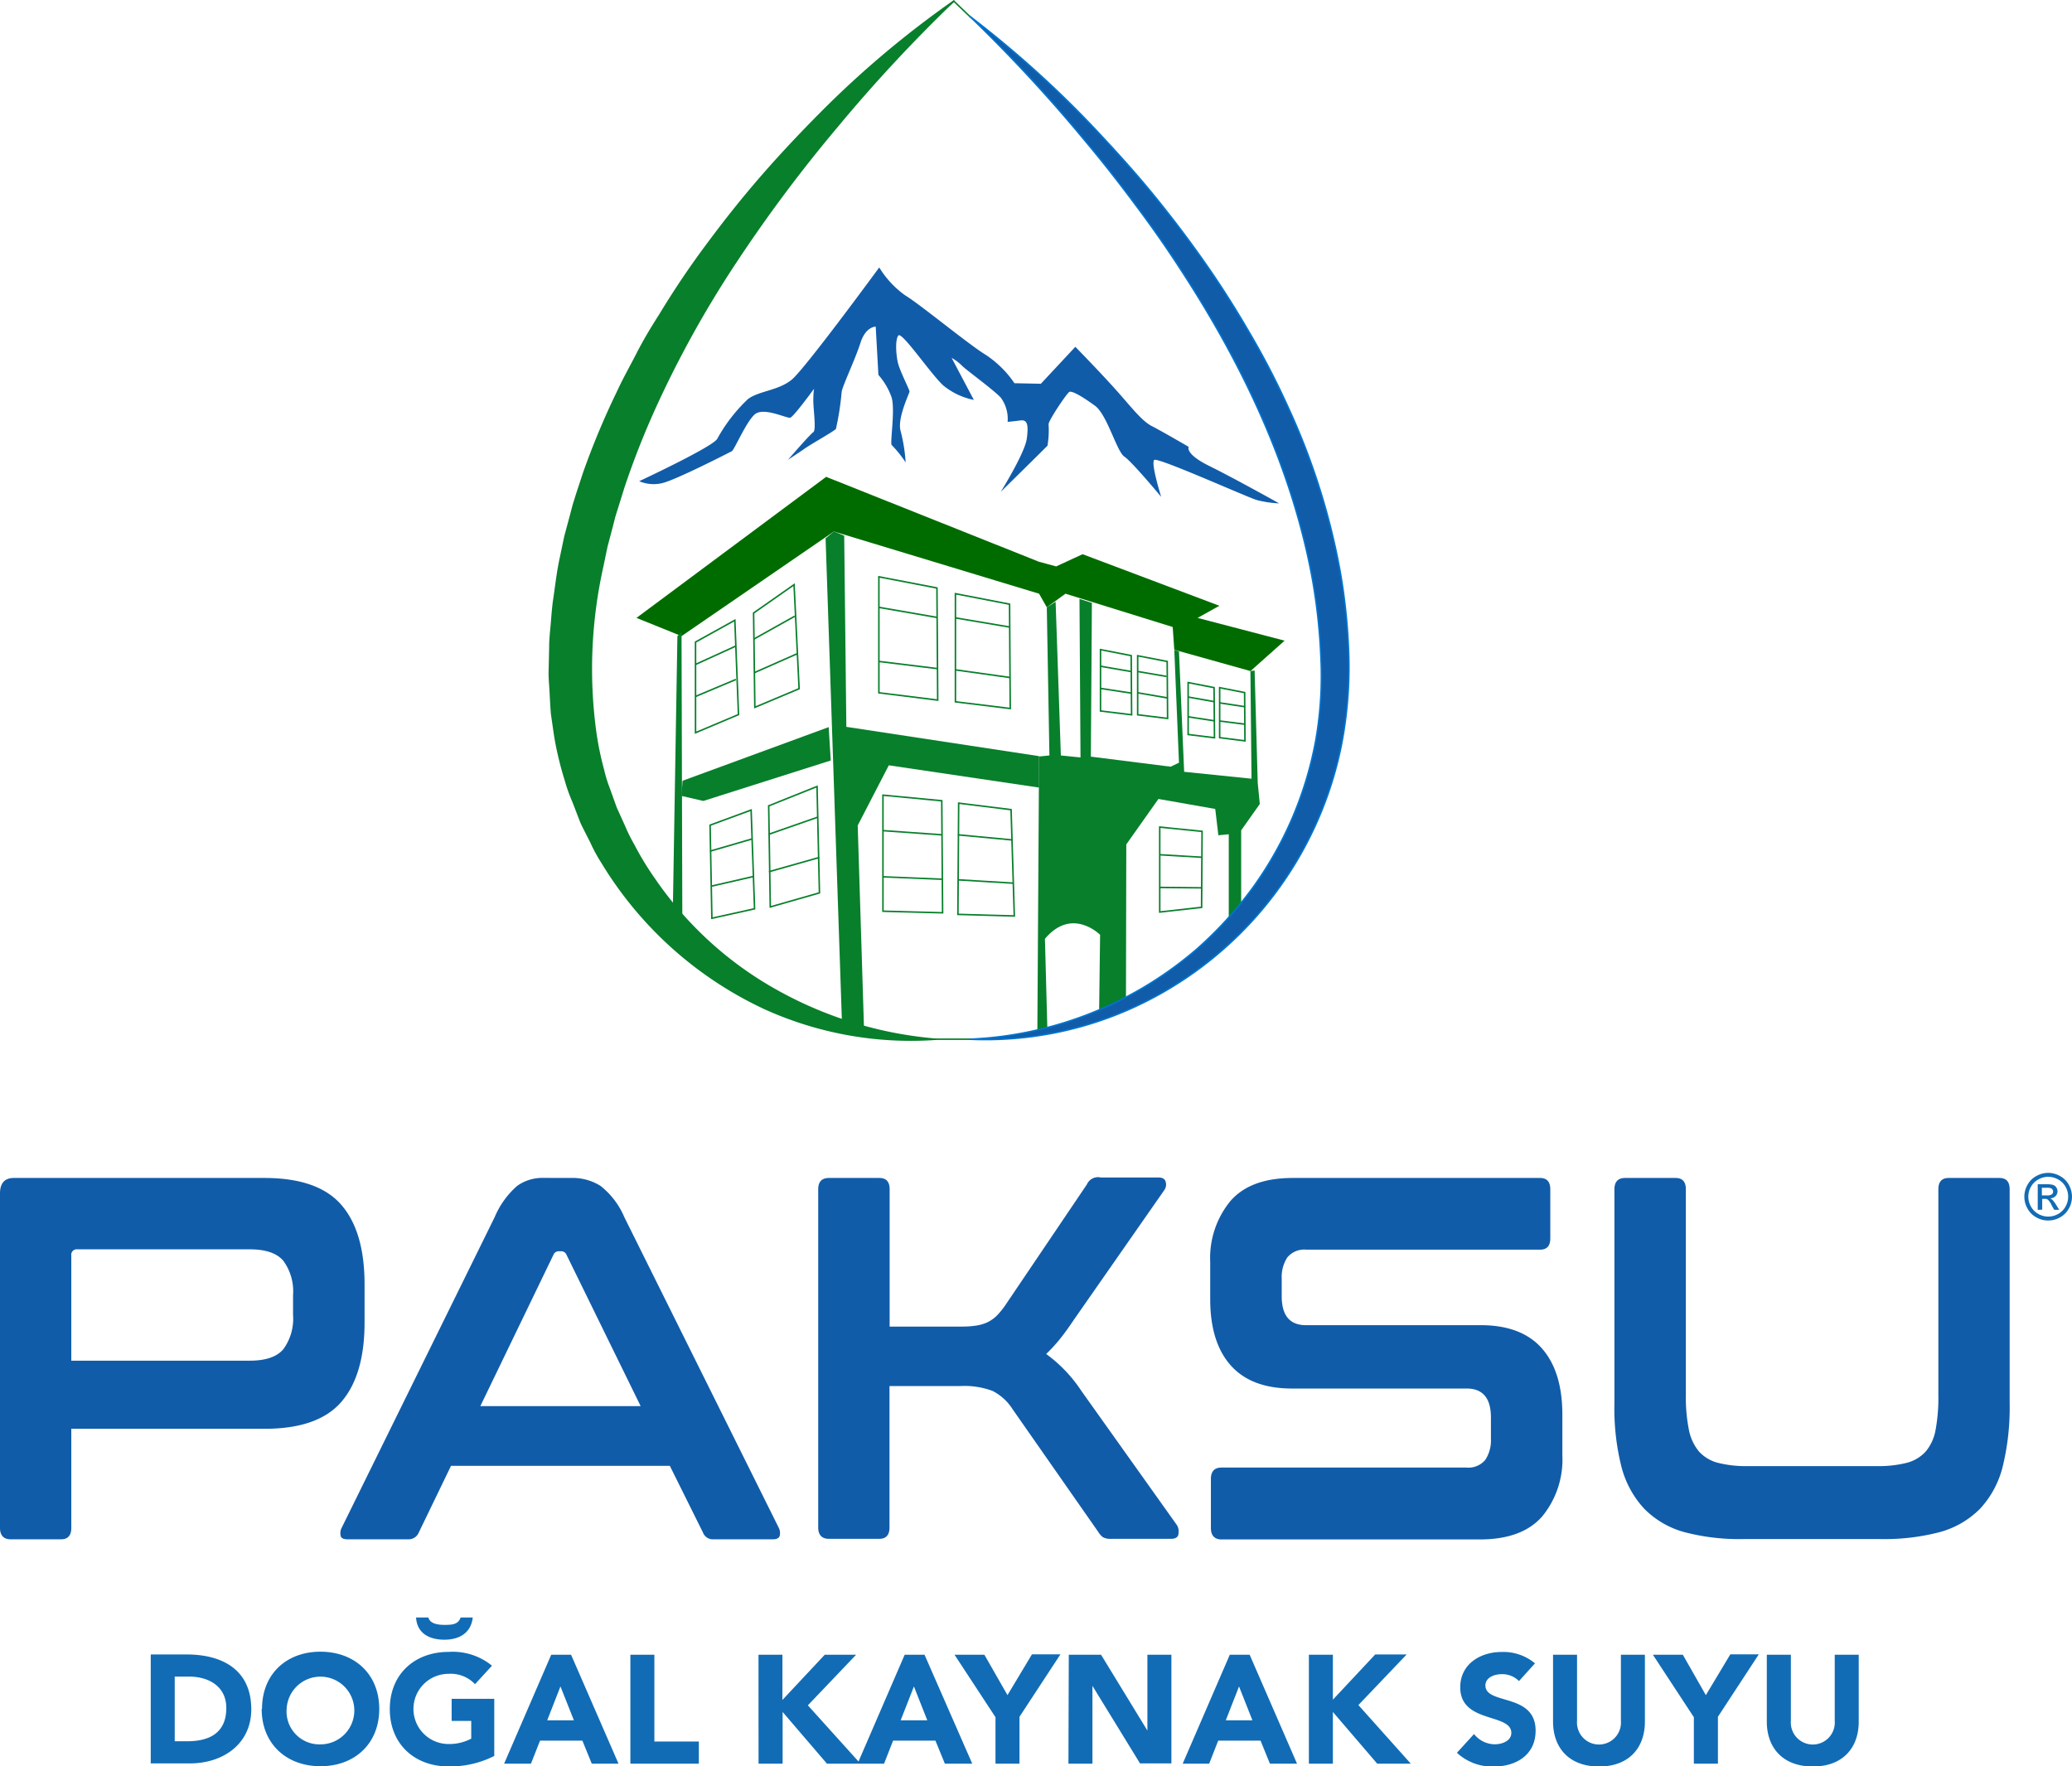 <svg xmlns="http://www.w3.org/2000/svg" viewBox="0 0 300.49 256.17"><path d="M296.12,175.38h.73a1.2,1.2,0,0,0,.71-.15.49.49,0,0,0,.19-.41.48.48,0,0,0-.09-.29.52.52,0,0,0-.26-.2,1.92,1.92,0,0,0-.6-.06h-.68Zm-.6,2.09v-3.71h1.28a3.54,3.54,0,0,1,.95.1.91.91,0,0,1,.46.36,1,1,0,0,1,.18.55,1,1,0,0,1-.29.71,1.16,1.16,0,0,1-.78.33,1.36,1.36,0,0,1,.32.2,4.38,4.38,0,0,1,.55.74l.45.72h-.73l-.33-.58A3.1,3.1,0,0,0,297,176a.81.81,0,0,0-.48-.12h-.35v1.57Zm1.52-4.79a2.94,2.94,0,0,0-1.42.38,2.69,2.69,0,0,0-1.08,1.06,2.89,2.89,0,0,0,0,2.88,2.75,2.75,0,0,0,1.07,1.07,2.9,2.9,0,0,0,2.87,0,2.75,2.75,0,0,0,1.07-1.07,2.89,2.89,0,0,0,0-2.88,2.69,2.69,0,0,0-1.08-1.06A2.93,2.93,0,0,0,297,172.68Zm0-.57a3.48,3.48,0,0,1,1.69.45,3.14,3.14,0,0,1,1.3,1.28,3.58,3.58,0,0,1,.46,1.73,3.47,3.47,0,0,1-.46,1.72,3.22,3.22,0,0,1-1.28,1.28,3.49,3.49,0,0,1-3.43,0,3.22,3.22,0,0,1-1.28-1.28,3.46,3.46,0,0,1,0-3.45,3.14,3.14,0,0,1,1.3-1.28A3.49,3.49,0,0,1,297,172.11Z" transform="translate(0 -2)" style="fill:#116cb5"/><path d="M243,172.85c1,0,1.49.55,1.49,1.65v29.87a23.86,23.86,0,0,0,.44,5,7,7,0,0,0,1.45,3.14,5.61,5.61,0,0,0,2.74,1.65,16.58,16.58,0,0,0,4.36.48h18.71a16.58,16.58,0,0,0,4.36-.48,5.61,5.61,0,0,0,2.74-1.65,6.77,6.77,0,0,0,1.42-3.14,25.67,25.67,0,0,0,.4-5V174.5c0-1.1.5-1.65,1.49-1.65h7.36c1,0,1.49.55,1.49,1.65v31a36.14,36.14,0,0,1-1,9.17,13.88,13.88,0,0,1-3.28,6.14,13,13,0,0,1-5.88,3.41,31.71,31.71,0,0,1-8.75,1H253a31.38,31.38,0,0,1-8.72-1,13,13,0,0,1-5.84-3.41,14.12,14.12,0,0,1-3.31-6.14,34.68,34.68,0,0,1-1-9.17v-31q0-1.65,1.56-1.65Zm-19.66,0c1,0,1.49.55,1.49,1.65v7.11c0,1.1-.5,1.64-1.49,1.64H189.46a3.18,3.18,0,0,0-2.77,1.13,5.16,5.16,0,0,0-.81,3.07V190q0,4.2,3.51,4.2h25.34q5.88,0,8.85,3.33t3,9.54v6a13,13,0,0,1-2.9,8.84q-2.91,3.36-9.06,3.37H177.16c-1,0-1.55-.55-1.55-1.65V216.5c0-1.1.52-1.65,1.55-1.65h35.48a3.19,3.19,0,0,0,2.77-1.12,5.18,5.18,0,0,0,.81-3.07v-3.07q0-4.2-3.52-4.2H187.37q-5.88,0-8.86-3.33t-3-9.54v-5.47a13,13,0,0,1,2.91-8.83q2.9-3.37,9.05-3.37Zm-95.81,0c1,0,1.49.55,1.49,1.65v19.91h9.52c1.09,0,2,0,2.71-.11a6.08,6.08,0,0,0,1.89-.49,5.14,5.14,0,0,0,1.48-1.05A12.15,12.15,0,0,0,146,191l11.63-17.22a1.75,1.75,0,0,1,2-1H168q.89,0,1.05.63a1.38,1.38,0,0,1-.17,1.16l-13.11,18.8c-.76,1.14-1.47,2.12-2.12,2.92a23.71,23.71,0,0,1-1.93,2.09,20.71,20.71,0,0,1,5.13,5.39l13.86,19.47a1.77,1.77,0,0,1,.2,1.16c0,.52-.41.79-1.08.79h-8.65a2.35,2.35,0,0,1-1.22-.23,2.52,2.52,0,0,1-.67-.75l-12.44-17.82a7.43,7.43,0,0,0-2.9-2.65,11.62,11.62,0,0,0-4.66-.71H129v20.51c0,1.1-.5,1.65-1.49,1.65h-7.3c-1,0-1.55-.55-1.55-1.65V174.5c0-1.1.52-1.65,1.55-1.65ZM69.66,205.94H92.91L82.16,184a.82.82,0,0,0-.74-.52H81a.82.82,0,0,0-.74.52Zm13.11-33.09A7.61,7.61,0,0,1,87.09,174a11.46,11.46,0,0,1,3.45,4.53l22.37,45a1.69,1.69,0,0,1,.16,1.24c-.11.32-.43.49-1,.49h-8.58a1.53,1.53,0,0,1-1.55-1l-4.8-9.66H65.41l-4.67,9.66a1.6,1.6,0,0,1-1.55,1H50.41c-.59,0-.94-.17-1-.49a1.7,1.7,0,0,1,.17-1.24l22.16-45A12.43,12.43,0,0,1,75,174a6.28,6.28,0,0,1,3.78-1.16Zm-72.43,26.5H36.22c2.29,0,3.92-.55,4.86-1.65a7.49,7.49,0,0,0,1.42-5v-2.85a7.51,7.51,0,0,0-1.42-5c-.94-1.1-2.57-1.65-4.86-1.65h-25a.79.79,0,0,0-.88.9Zm28-26.5q7.77,0,11.15,3.89t3.38,11.53v5.54q0,7.63-3.38,11.53t-11.15,3.89h-28v14.38c0,1.1-.5,1.65-1.49,1.65H1.55c-1,0-1.55-.55-1.55-1.65V175.09c0-1.49.68-2.24,2-2.24Z" transform="translate(0 -2)" style="fill:#115ca9"/><path d="M140.64,152.72a53,53,0,0,0,53-53c0-52.11-53-95.34-53-95.34l-2.31-2.21-2.65,2.21s-53,43.23-53,95.34a53,53,0,0,0,53,53Z" transform="translate(0 -2)" style="fill:none;stroke:#087f2b;stroke-miterlimit:10;stroke-width:0.216px"/><path d="M135.69,152.73A51.34,51.34,0,0,1,111,148.32,54.44,54.44,0,0,1,87.3,127.09a22.53,22.53,0,0,1-1.56-2.86c-.49-1-1-1.94-1.46-2.92l-1.18-3.06A23.45,23.45,0,0,1,82,115.16a48.39,48.39,0,0,1-1.53-6.37L80,105.54c-.09-1.08-.14-2.17-.2-3.27s-.18-2.2-.12-3.27l.07-3.23c0-1.08.13-2.15.22-3.22s.17-2.14.3-3.21c.33-2.12.54-4.27,1-6.36l.66-3.15.83-3.1.41-1.55.48-1.53,1-3.05a113.81,113.81,0,0,1,4.92-11.78c.89-1.93,1.94-3.77,2.9-5.65s2.06-3.7,3.2-5.48a126.41,126.41,0,0,1,7.07-10.48c2.51-3.38,5.13-6.67,7.89-9.83s5.63-6.2,8.58-9.16A141.53,141.53,0,0,1,138.33,2.15,220.48,220.48,0,0,0,121.45,20.3,210.83,210.83,0,0,0,106.72,40,152.6,152.6,0,0,0,94.91,61.32a120,120,0,0,0-4.42,11.26l-.9,2.88-.45,1.44-.37,1.46L88,81.27l-.61,2.94a68,68,0,0,0-1.06,23.62,43.84,43.84,0,0,0,1.16,5.76,20.21,20.21,0,0,0,.86,2.81l1,2.78,1.22,2.69a23.15,23.15,0,0,0,1.31,2.64,43,43,0,0,0,3.08,5.06,52.21,52.21,0,0,0,17.49,16,57,57,0,0,0,23.26,7.14" transform="translate(0 -2)" style="fill:#00b290"/><path d="M135.69,152.73A51.34,51.34,0,0,1,111,148.32,54.44,54.44,0,0,1,87.3,127.09a22.53,22.53,0,0,1-1.56-2.86c-.49-1-1-1.94-1.46-2.92l-1.18-3.06A23.45,23.45,0,0,1,82,115.16a48.39,48.39,0,0,1-1.53-6.37L80,105.54c-.09-1.08-.14-2.17-.2-3.27s-.18-2.2-.12-3.27l.07-3.23c0-1.08.13-2.15.22-3.22s.17-2.14.3-3.21c.33-2.12.54-4.27,1-6.36l.66-3.15.83-3.1.41-1.55.48-1.53,1-3.05a113.81,113.81,0,0,1,4.92-11.78c.89-1.93,1.94-3.77,2.9-5.65s2.06-3.7,3.2-5.48a126.41,126.41,0,0,1,7.07-10.48c2.51-3.38,5.13-6.67,7.89-9.83s5.63-6.2,8.58-9.16A141.53,141.53,0,0,1,138.33,2.15,220.48,220.48,0,0,0,121.45,20.3,210.83,210.83,0,0,0,106.72,40,152.6,152.6,0,0,0,94.91,61.32a120,120,0,0,0-4.42,11.26l-.9,2.88-.45,1.44-.37,1.46L88,81.27l-.61,2.94a68,68,0,0,0-1.06,23.62,43.84,43.84,0,0,0,1.16,5.76,20.21,20.21,0,0,0,.86,2.81l1,2.78,1.22,2.69a23.15,23.15,0,0,0,1.31,2.64,43,43,0,0,0,3.08,5.06,52.21,52.21,0,0,0,17.49,16A57,57,0,0,0,135.69,152.73Z" transform="translate(0 -2)" style="fill:#087f2b"/><path d="M135.69,152.73A51.34,51.34,0,0,1,111,148.32,54.44,54.44,0,0,1,87.3,127.09a22.53,22.53,0,0,1-1.56-2.86c-.49-1-1-1.94-1.46-2.92l-1.18-3.06A23.45,23.45,0,0,1,82,115.16a48.39,48.39,0,0,1-1.53-6.37L80,105.54c-.09-1.08-.14-2.17-.2-3.27s-.18-2.2-.12-3.27l.07-3.23c0-1.08.13-2.15.22-3.22s.17-2.14.3-3.21c.33-2.12.54-4.27,1-6.36l.66-3.15.83-3.1.41-1.55.48-1.53,1-3.05a113.81,113.81,0,0,1,4.92-11.78c.89-1.93,1.94-3.77,2.9-5.65s2.06-3.7,3.2-5.48a126.41,126.41,0,0,1,7.07-10.48c2.51-3.38,5.13-6.67,7.89-9.83s5.63-6.2,8.58-9.16A141.53,141.53,0,0,1,138.33,2.15,220.48,220.48,0,0,0,121.45,20.3,210.83,210.83,0,0,0,106.72,40,152.6,152.6,0,0,0,94.91,61.32a120,120,0,0,0-4.42,11.26l-.9,2.88-.45,1.44-.37,1.46L88,81.27l-.61,2.94a68,68,0,0,0-1.06,23.62,43.84,43.84,0,0,0,1.16,5.76,20.21,20.21,0,0,0,.86,2.81l1,2.78,1.22,2.69a23.15,23.15,0,0,0,1.31,2.64,43,43,0,0,0,3.08,5.06,52.21,52.21,0,0,0,17.49,16A57,57,0,0,0,135.69,152.73Z" transform="translate(0 -2)" style="fill:none;stroke:#087f2b;stroke-linecap:round;stroke-linejoin:round;stroke-width:0.216px"/><path d="M92.68,71.8s10.72-5,11.34-6.16a23.53,23.53,0,0,1,4.44-5.75c1.61-1.22,4.44-1.22,6.39-2.85s12.66-16.25,12.66-16.25a13.86,13.86,0,0,0,3.78,4.06c2.05,1.22,9.28,7.18,11.66,8.61a15.08,15.08,0,0,1,4.17,4.12l3.83.08,5-5.36s3.77,3.86,6,6.37,3.66,4.4,5.11,5.14,5.33,3,5.33,3-.61,1,3,2.78,10.12,5.42,10.12,5.42a15.79,15.79,0,0,1-3.23-.48c-1.38-.4-14.33-6.23-14.88-5.82s1,5.35,1,5.35-4.22-5.08-5.34-5.83-2.49-6.09-4.26-7.38-3.34-2.23-3.73-2-3,4.13-3,4.67a13.68,13.68,0,0,1-.16,3.12c-.17.2-6.78,6.7-6.78,6.7s3.5-5.62,3.78-7.72.05-2.77-.94-2.64-1.84.21-1.84.21a5.24,5.24,0,0,0-1-3.53c-1.23-1.28-5.11-4.06-5.67-4.67a6.28,6.28,0,0,0-1.45-1.08L141.23,60a10.06,10.06,0,0,1-4.44-2.1c-1.78-1.62-6-7.85-6.5-7.24s-.34,2.84-.06,4,1.67,3.85,1.67,4.12-1.83,3.93-1.28,5.76a23.91,23.91,0,0,1,.72,4.53,16.44,16.44,0,0,0-2-2.5c-.34-.07.55-5.21-.06-7a9.7,9.7,0,0,0-1.89-3.19l-.39-7s-1.44-.07-2.22,2.37-2.61,6.23-2.72,7.11a40.4,40.4,0,0,1-.83,5.35c-.28.34-3.56,2.17-4.51,2.84s-2.44,1.63-2.44,1.63,3.22-3.72,3.67-4,0-3.32,0-4.55.11-1.75.11-1.75-2.95,4.06-3.45,4.2-3.88-1.6-5.16-.47-2.94,5.14-3.33,5.34S97.9,71.67,96,72.08a5.34,5.34,0,0,1-3.28-.28" transform="translate(0 -2)" style="fill:#115ca9"/><polygon points="92.3 89.62 119.81 69.16 150.69 81.48 153.17 82.15 157 80.38 176.84 87.86 173.68 89.62 186.3 92.92 181.35 97.33 170.3 94.24 170.07 90.94 154.52 86.11 151.81 88.08 150.69 86.11 120.93 77.09 98.84 92.26 92.3 89.62" style="fill:#006c00"/><path d="M120.93,79.08l-1.2,1,2.4,71c1,.24,2.1.45,3.19.64l-.93-30L128.9,113l21.79,3.23v-4.56l-27.95-4.25-.31-27.72Z" transform="translate(0 -2)" style="fill:#087f2b"/><path d="M98.24,94.26l-.69,41.45c.45.61.92,1.2,1.41,1.78l-.12-43.81Z" transform="translate(0 -2)" style="fill:#087f2b"/><polygon points="98.99 113.24 120.18 105.46 120.48 110.3 102 116.17 98.84 115.44 98.99 113.24" style="fill:#087f2b"/><path d="M150.69,111.72l1.5-.15-.38-21.49,1.28-.8.76,22.29,2.85.29-.15-23,1.8.58-.15,22.3,11.57,1.46,1.21-.58-.68-16.36.68.22.75,17.46,9.77,1-.16-15.62.61-.07.45,16.28.3,3.08L180,122.43v12.81c-.59.65-1.18,1.28-1.8,1.9V123l-1.51.15-.45-3.82L168,117.88l-4.66,6.59-.05,23.2c-1.27.6-2.58,1.15-3.9,1.65l.15-11.74s-4.06-4.11-8,.58l.36,13.37-1.46.29Z" transform="translate(0 -2)" style="fill:#087f2b"/><path d="M140.64,4.36a150.72,150.72,0,0,1,18.22,16.41c2.82,3,5.55,6,8.18,9.2s5.1,6.45,7.47,9.81,4.59,6.85,6.66,10.42a114.75,114.75,0,0,1,5.7,11,98.86,98.86,0,0,1,7.49,23.71,85.12,85.12,0,0,1,1.25,12.45A59.09,59.09,0,0,1,194.55,110,53.44,53.44,0,0,1,164.63,148a51.59,51.59,0,0,1-24,4.73,54.07,54.07,0,0,0,33-13.13,56,56,0,0,0,8-8.77,52.71,52.71,0,0,0,9.21-21.57,53.77,53.77,0,0,0,.73-11.76,84.08,84.08,0,0,0-1.3-11.84c-2.93-15.68-9.9-30.46-18.67-44q-3.27-5.09-6.91-9.93c-2.41-3.25-4.91-6.44-7.52-9.54A218.53,218.53,0,0,0,140.64,4.36" transform="translate(0 -2)" style="fill:#0175cf"/><path d="M140.64,4.36a150.72,150.72,0,0,1,18.22,16.41c2.82,3,5.55,6,8.18,9.2s5.1,6.45,7.47,9.81,4.59,6.85,6.66,10.42a114.75,114.75,0,0,1,5.7,11,98.86,98.86,0,0,1,7.49,23.71,85.12,85.12,0,0,1,1.25,12.45A59.09,59.09,0,0,1,194.55,110,53.44,53.44,0,0,1,164.63,148a51.59,51.59,0,0,1-24,4.73,54.07,54.07,0,0,0,33-13.13,56,56,0,0,0,8-8.77,52.71,52.71,0,0,0,9.21-21.57,53.77,53.77,0,0,0,.73-11.76,84.08,84.08,0,0,0-1.3-11.84c-2.93-15.68-9.9-30.46-18.67-44q-3.27-5.09-6.91-9.93c-2.41-3.25-4.91-6.44-7.52-9.54A218.53,218.53,0,0,0,140.64,4.36Z" transform="translate(0 -2)" style="fill:#115ca9"/><path d="M140.64,4.36a150.72,150.72,0,0,1,18.22,16.41c2.82,3,5.55,6,8.18,9.2s5.1,6.45,7.47,9.81,4.59,6.85,6.66,10.42a114.75,114.75,0,0,1,5.7,11,98.86,98.86,0,0,1,7.49,23.71,85.12,85.12,0,0,1,1.25,12.45A59.09,59.09,0,0,1,194.55,110,53.44,53.44,0,0,1,164.63,148a51.59,51.59,0,0,1-24,4.73,54.07,54.07,0,0,0,33-13.13,56,56,0,0,0,8-8.77,52.71,52.71,0,0,0,9.21-21.57,53.77,53.77,0,0,0,.73-11.76,84.08,84.08,0,0,0-1.3-11.84c-2.93-15.68-9.9-30.46-18.67-44q-3.27-5.09-6.91-9.93c-2.41-3.25-4.91-6.44-7.52-9.54A218.53,218.53,0,0,0,140.64,4.36Z" transform="translate(0 -2)" style="fill:none;stroke:#0175cf;stroke-linecap:round;stroke-linejoin:round;stroke-width:0.216px"/><polygon points="107.1 103.64 100.87 106.27 100.87 93.12 106.57 89.96 107.1 103.64" style="fill:none;stroke:#087f2b;stroke-miterlimit:10;stroke-width:0.222px"/><polygon points="115.89 99.89 109.47 102.59 109.29 88.91 115.16 84.8 115.89 99.89" style="fill:none;stroke:#087f2b;stroke-miterlimit:10;stroke-width:0.222px"/><polygon points="109.43 131.81 103.24 133.18 102.98 119.68 108.93 117.49 109.43 131.81" style="fill:none;stroke:#087f2b;stroke-miterlimit:10;stroke-width:0.222px"/><polygon points="118.84 129.5 111.71 131.54 111.48 116.88 118.49 114.07 118.84 129.5" style="fill:none;stroke:#087f2b;stroke-miterlimit:10;stroke-width:0.222px"/><polygon points="135.99 101.54 127.46 100.48 127.46 83.66 135.88 85.28 135.99 101.54" style="fill:none;stroke:#087f2b;stroke-miterlimit:10;stroke-width:0.222px"/><polygon points="164.11 103.67 159.6 103.12 159.6 94.22 164.05 95.09 164.11 103.67" style="fill:none;stroke:#087f2b;stroke-miterlimit:10;stroke-width:0.222px"/><polygon points="169.33 104.2 164.99 103.67 164.99 95.11 169.27 95.94 169.33 104.2" style="fill:none;stroke:#087f2b;stroke-miterlimit:10;stroke-width:0.222px"/><polygon points="176.13 107 172.31 106.53 172.31 99 176.07 99.73 176.13 107" style="fill:none;stroke:#087f2b;stroke-miterlimit:10;stroke-width:0.222px"/><polygon points="180.55 107.45 176.88 106.99 176.88 99.74 180.5 100.45 180.55 107.45" style="fill:none;stroke:#087f2b;stroke-miterlimit:10;stroke-width:0.222px"/><polygon points="146.51 102.76 138.56 101.79 138.56 86.11 146.41 87.63 146.51 102.76" style="fill:none;stroke:#087f2b;stroke-miterlimit:10;stroke-width:0.222px"/><polygon points="174.26 131.6 168.19 132.28 168.19 119.96 174.33 120.58 174.26 131.6" style="fill:none;stroke:#087f2b;stroke-miterlimit:10;stroke-width:0.222px"/><polygon points="136.7 132.39 128.05 132.16 128.05 115.33 136.58 116.14 136.7 132.39" style="fill:none;stroke:#087f2b;stroke-miterlimit:10;stroke-width:0.222px"/><polygon points="147.1 132.85 138.92 132.62 139.03 116.49 146.63 117.43 147.1 132.85" style="fill:none;stroke:#087f2b;stroke-miterlimit:10;stroke-width:0.222px"/><line x1="100.82" y1="96.39" x2="106.72" y2="93.7" style="fill:none;stroke:#087f2b;stroke-miterlimit:10;stroke-width:0.222px"/><line x1="100.87" y1="101.01" x2="106.72" y2="98.55" style="fill:none;stroke:#087f2b;stroke-miterlimit:10;stroke-width:0.222px"/><line x1="109.29" y1="92.71" x2="115.25" y2="89.38" style="fill:none;stroke:#087f2b;stroke-miterlimit:10;stroke-width:0.222px"/><line x1="109.4" y1="97.56" x2="115.6" y2="94.82" style="fill:none;stroke:#087f2b;stroke-miterlimit:10;stroke-width:0.222px"/><line x1="102.98" y1="123.45" x2="109.03" y2="121.69" style="fill:none;stroke:#087f2b;stroke-miterlimit:10;stroke-width:0.222px"/><line x1="103.15" y1="128.53" x2="109.24" y2="127.13" style="fill:none;stroke:#087f2b;stroke-miterlimit:10;stroke-width:0.222px"/><line x1="111.52" y1="120.99" x2="118.54" y2="118.54" style="fill:none;stroke:#087f2b;stroke-miterlimit:10;stroke-width:0.222px"/><line x1="111.52" y1="126.43" x2="118.8" y2="124.37" style="fill:none;stroke:#087f2b;stroke-miterlimit:10;stroke-width:0.222px"/><line x1="127.46" y1="88.09" x2="135.88" y2="89.55" style="fill:none;stroke:#087f2b;stroke-miterlimit:10;stroke-width:0.222px"/><line x1="127.41" y1="95.93" x2="135.93" y2="96.97" style="fill:none;stroke:#087f2b;stroke-miterlimit:10;stroke-width:0.222px"/><line x1="138.51" y1="89.61" x2="146.51" y2="90.96" style="fill:none;stroke:#087f2b;stroke-miterlimit:10;stroke-width:0.222px"/><line x1="138.51" y1="97.15" x2="146.45" y2="98.26" style="fill:none;stroke:#087f2b;stroke-miterlimit:10;stroke-width:0.222px"/><line x1="128.01" y1="120.47" x2="136.55" y2="121.08" style="fill:none;stroke:#087f2b;stroke-miterlimit:10;stroke-width:0.222px"/><line x1="128.01" y1="127.17" x2="136.59" y2="127.52" style="fill:none;stroke:#087f2b;stroke-miterlimit:10;stroke-width:0.222px"/><line x1="138.92" y1="121.08" x2="146.76" y2="121.82" style="fill:none;stroke:#087f2b;stroke-miterlimit:10;stroke-width:0.222px"/><line x1="138.96" y1="127.61" x2="146.94" y2="128.09" style="fill:none;stroke:#087f2b;stroke-miterlimit:10;stroke-width:0.222px"/><line x1="159.54" y1="96.62" x2="163.98" y2="97.39" style="fill:none;stroke:#087f2b;stroke-miterlimit:10;stroke-width:0.222px"/><line x1="159.57" y1="99.84" x2="164.07" y2="100.53" style="fill:none;stroke:#087f2b;stroke-miterlimit:10;stroke-width:0.222px"/><line x1="164.98" y1="97.39" x2="169.18" y2="98.11" style="fill:none;stroke:#087f2b;stroke-miterlimit:10;stroke-width:0.222px"/><line x1="164.98" y1="100.48" x2="169.24" y2="101.21" style="fill:none;stroke:#087f2b;stroke-miterlimit:10;stroke-width:0.222px"/><line x1="172.28" y1="101.09" x2="176.11" y2="101.77" style="fill:none;stroke:#087f2b;stroke-miterlimit:10;stroke-width:0.222px"/><line x1="172.28" y1="103.96" x2="176.08" y2="104.54" style="fill:none;stroke:#087f2b;stroke-miterlimit:10;stroke-width:0.222px"/><line x1="176.84" y1="101.94" x2="180.55" y2="102.5" style="fill:none;stroke:#087f2b;stroke-miterlimit:10;stroke-width:0.222px"/><line x1="176.84" y1="104.57" x2="180.55" y2="105.04" style="fill:none;stroke:#087f2b;stroke-miterlimit:10;stroke-width:0.222px"/><line x1="168.17" y1="123.97" x2="174.27" y2="124.33" style="fill:none;stroke:#087f2b;stroke-miterlimit:10;stroke-width:0.222px"/><line x1="168.13" y1="128.71" x2="174.26" y2="128.77" style="fill:none;stroke:#087f2b;stroke-miterlimit:10;stroke-width:0.222px"/><path d="M269.56,242h-3.48v9.58a3.19,3.19,0,1,1-6.36,0V242h-3.49v9.71c0,3.73,2.28,6.5,6.68,6.5s6.65-2.77,6.65-6.5Zm-23.91,15.8h3.49V251l5.93-9.06h-4.13l-3.55,5.92L244.05,242h-4.34l5.94,9.06Zm-7.1-15.8h-3.48v9.58a3.19,3.19,0,1,1-6.36,0V242h-3.48v9.71c0,3.73,2.27,6.5,6.67,6.5s6.65-2.77,6.65-6.5Zm-15.94,1.25a7.13,7.13,0,0,0-4.84-1.65c-3.1,0-6,1.76-6,5.13,0,5.27,7.41,3.71,7.41,6.61,0,1.12-1.27,1.65-2.41,1.65a3.87,3.87,0,0,1-3-1.49l-2.48,2.72a7.53,7.53,0,0,0,5.31,2c3.26,0,6.1-1.68,6.1-5.2,0-5.54-7.28-3.69-7.28-6.57,0-1.18,1.36-1.63,2.34-1.63a3.41,3.41,0,0,1,2.53,1Zm-32.79,14.55h3.48v-7.5l6.43,7.5h4.87L197,249.3l7-7.34h-4.56l-6.14,6.56V242h-3.48Zm-8.19-6.29h-3.86l1.92-4.91Zm-10.11,6.29h3.84l1.31-3.34h6.14l1.36,3.34h3.93L181.23,242h-2.88Zm-16.57,0h3.48V246.51h0l6.9,11.25h4.55V242h-3.48v11h0l-6.72-11H155Zm-10.58,0h3.48V251l5.94-9.06h-4.13l-3.55,5.92L142.76,242h-4.33l5.94,9.06Zm-9.89-6.29h-3.86l1.92-4.91Zm-10.11,6.29h3.84l1.31-3.34h6.14l1.37,3.34H141L134.08,242H131.2Zm-14.36,0h3.49v-7.5l6.43,7.5h4.86l-7.63-8.46,7-7.34h-4.55l-6.14,6.56V242H110Zm-18.59,0h9.93v-3.21H94.9V242H91.42Zm-8.19-6.29H79.36l1.92-4.91Zm-10.12,6.29H77l1.32-3.34h6.14l1.36,3.34H89.7L82.82,242H79.94ZM60.34,236.6c.14,2.35,2,3.22,4.11,3.22s3.86-.94,4.11-3.22H66.8c-.34,1-1.19,1.07-2.35,1.07-1,0-2.12-.2-2.32-1.07Zm11.34,11.79H65.5v3.21h2.84v2.57a6.83,6.83,0,0,1-3.29.78,5.09,5.09,0,0,1,0-10.18,4.85,4.85,0,0,1,3.84,1.5l2.46-2.68a9,9,0,0,0-6.3-2c-4.93,0-8.52,3.24-8.52,8.3s3.59,8.31,8.52,8.31a14.16,14.16,0,0,0,6.63-1.52Zm-30.11,1.47A4.91,4.91,0,1,1,46.48,255,4.77,4.77,0,0,1,41.57,249.86Zm-3.62,0c0,5.07,3.6,8.31,8.53,8.31S55,254.93,55,249.86s-3.6-8.3-8.53-8.3S38,244.8,38,249.86Zm-12.61-4.69h2.05c2.95,0,5.43,1.46,5.43,4.56,0,3.59-2.43,4.82-5.67,4.82H25.34Zm-3.48,12.59h5.69c4.71,0,8.89-2.74,8.89-7.85,0-5.78-4.27-7.95-9.36-7.95H21.86Z" transform="translate(0 -2)" style="fill:#116cb5"/></svg>